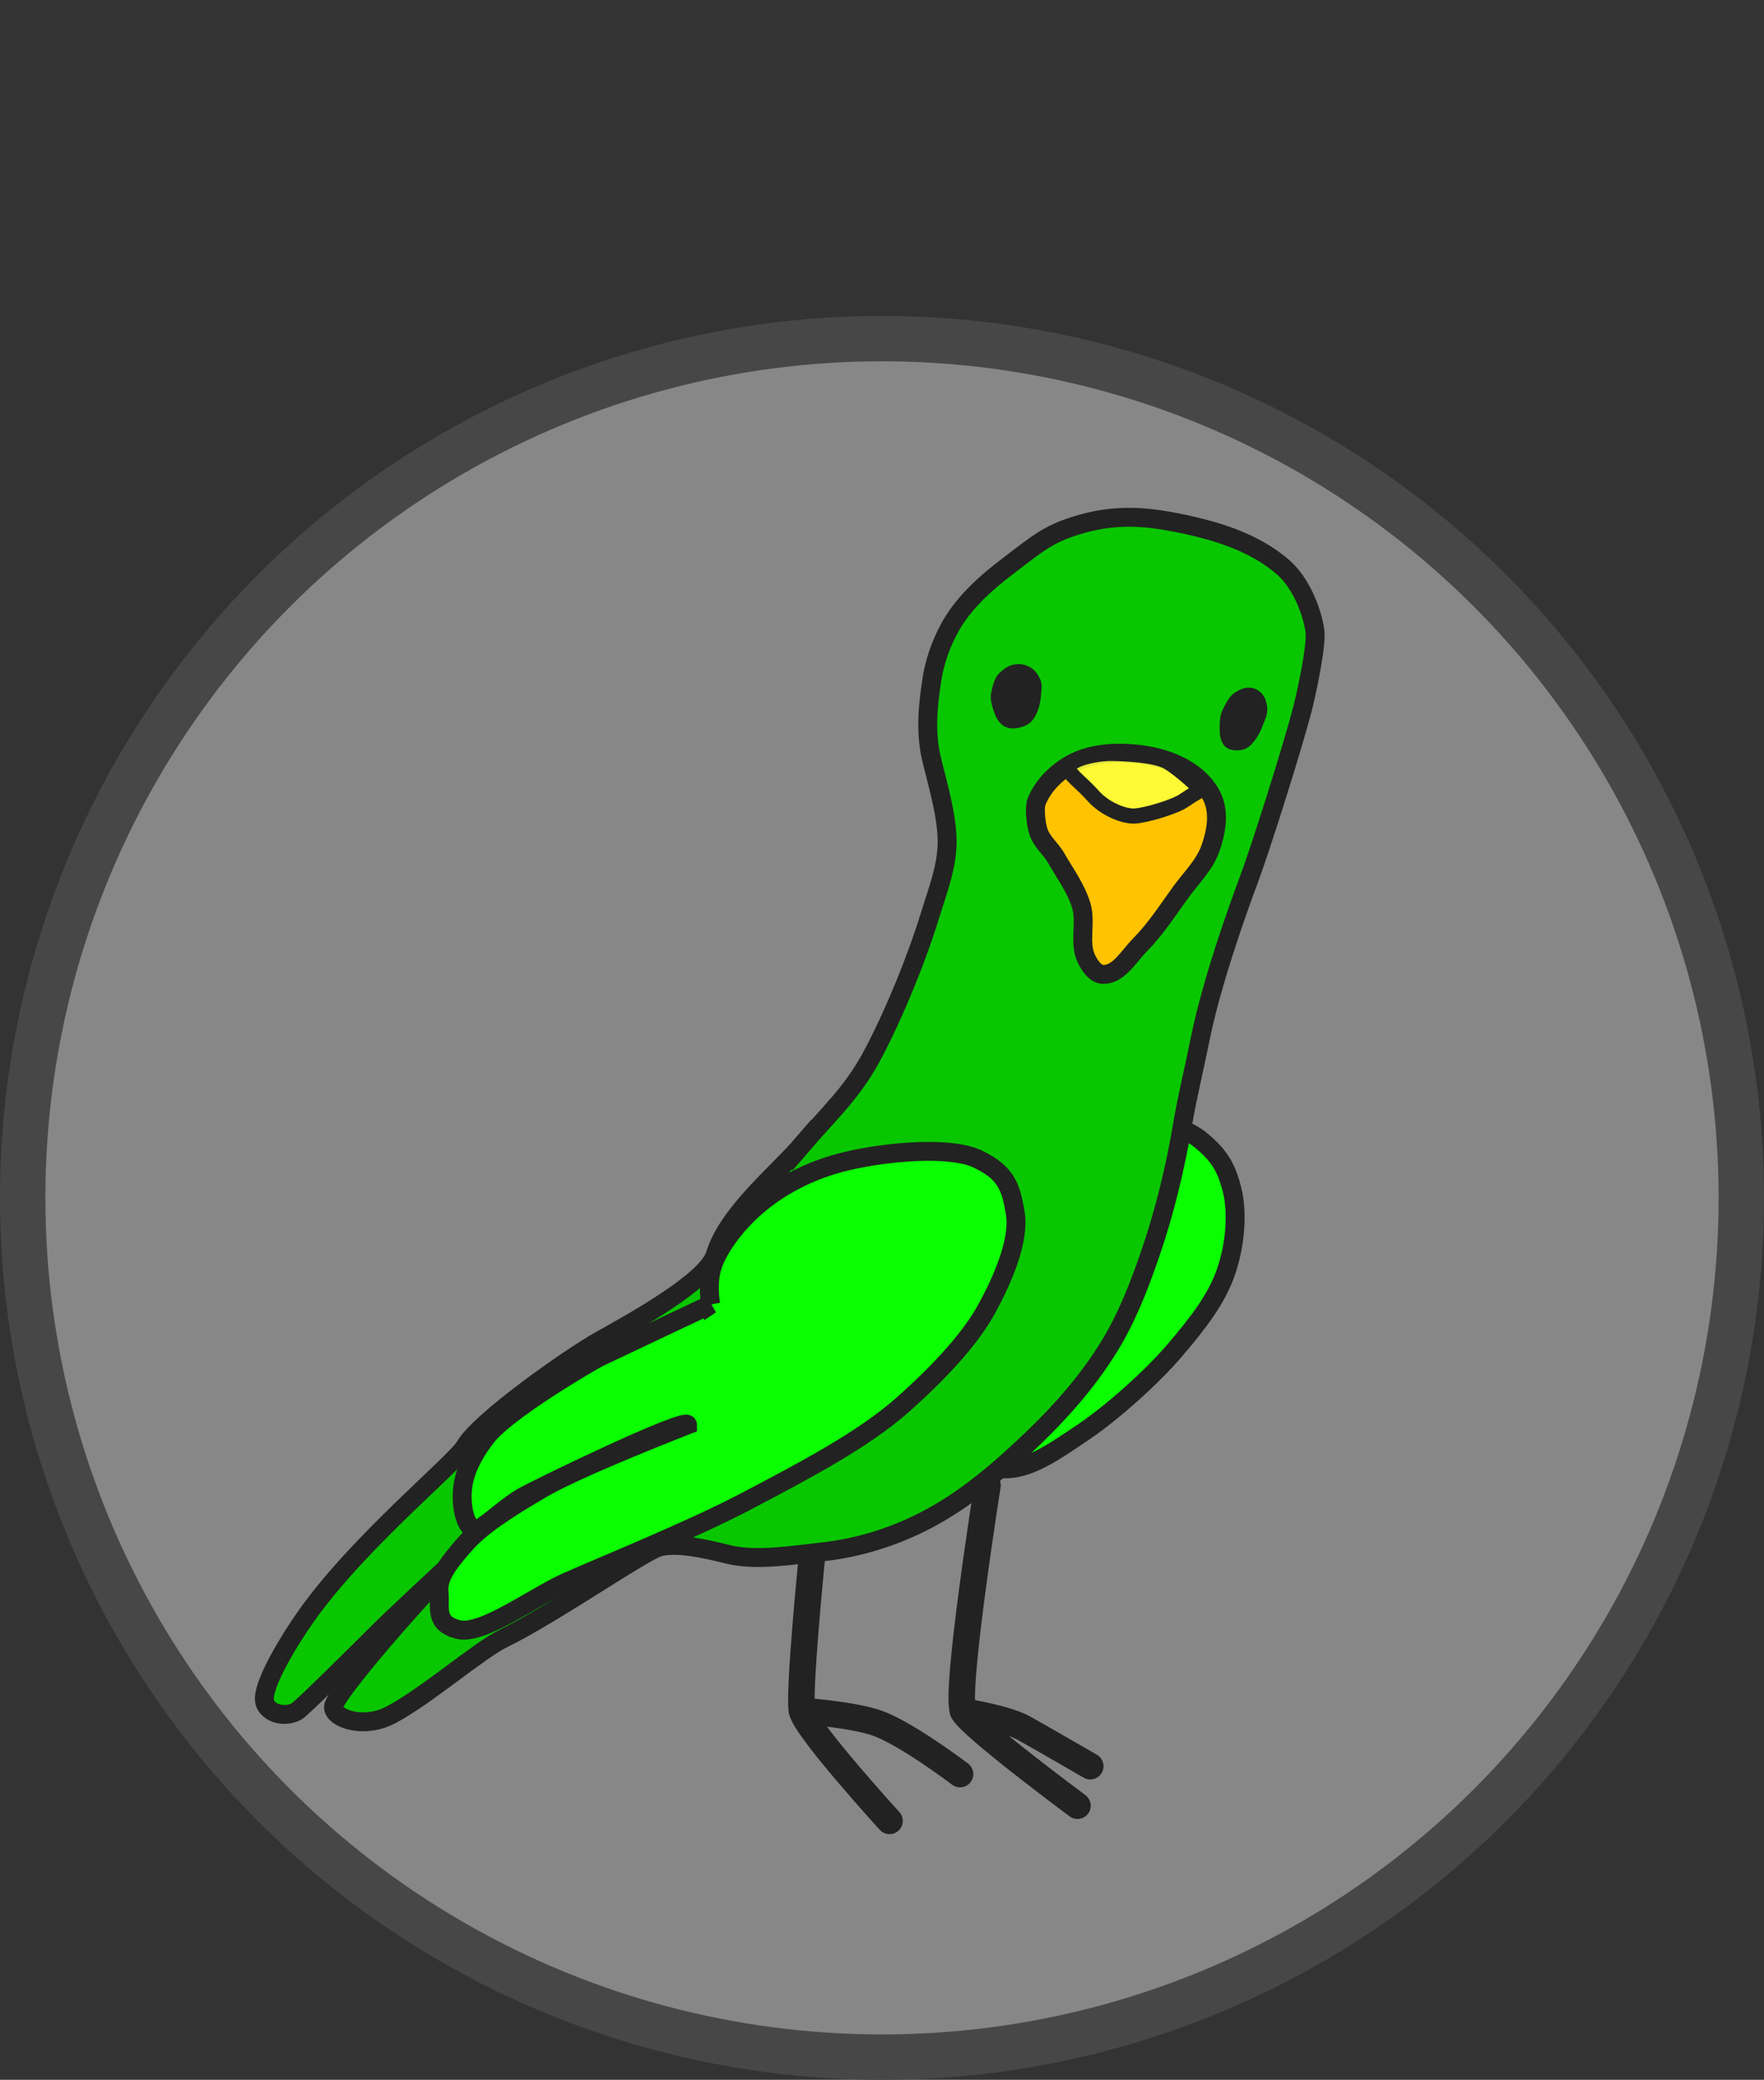<?xml version="1.0" encoding="UTF-8" standalone="no"?>
<!-- Created with Inkscape (http://www.inkscape.org/) -->

<svg
   width="246.786mm"
   height="290.986mm"
   viewBox="0 0 246.786 290.986"
   version="1.1"
   id="svg5"
   inkscape:version="1.1 (c68e22c387, 2021-05-23)"
   sodipodi:docname="basic_bob.svg"
   xmlns:inkscape="http://www.inkscape.org/namespaces/inkscape"
   xmlns:sodipodi="http://sodipodi.sourceforge.net/DTD/sodipodi-0.dtd"
   xmlns="http://www.w3.org/2000/svg"
   xmlns:svg="http://www.w3.org/2000/svg">
  <rect x="0" y="0" width="246.786" height="290.986" fill="#333333" stroke="none"/>
  <sodipodi:namedview
     id="namedview7"
     pagecolor="#ffffff"
     bordercolor="#666666"
     borderopacity="1.0"
     inkscape:pageshadow="2"
     inkscape:pageopacity="0.0"
     inkscape:pagecheckerboard="0"
     inkscape:document-units="mm"
     showgrid="false"
     inkscape:zoom="0.43577489"
     inkscape:cx="-189.31793"
     inkscape:cy="673.51288"
     inkscape:window-width="2560"
     inkscape:window-height="1377"
     inkscape:window-x="-8"
     inkscape:window-y="-8"
     inkscape:window-maximized="1"
     inkscape:current-layer="layer7"
     fit-margin-top="0"
     fit-margin-left="0"
     fit-margin-right="0"
     fit-margin-bottom="0" />
  <defs
     id="defs2" />
  <g
     inkscape:label="Basic Bob"
     inkscape:groupmode="layer"
     id="layer1"
     style="display:inline"
     transform="translate(15.114,24.826)">
    <circle
       style="fill:#878787;fill-opacity:1;fill-rule:evenodd;stroke:#474747;stroke-width:6.35;stroke-linecap:round;stroke-linejoin:round;stroke-miterlimit:4;stroke-dasharray:none;stroke-opacity:1"
       id="path47292"
       cx="108.279"
       cy="142.767"
       r="120.218" />
    <g
       id="g22861"
       transform="translate(-0.17)">
      <g
         id="g20499"
         style="stroke:#222222;stroke-width:3.704;stroke-linecap:round;stroke-miterlimit:4;stroke-dasharray:none;stroke-opacity:1"
         transform="translate(-0.723,0.468)">
        <path
           style="fill:none;stroke:#222222;stroke-width:3.704;stroke-linecap:round;stroke-linejoin:miter;stroke-miterlimit:4;stroke-dasharray:none;stroke-opacity:1"
           d="m 99.34,192.812 c 0,0 -1.873,18.786 -1.361,21.263 0.526,2.545 12.247,15.394 12.247,15.394"
           id="path20413"
           sodipodi:nodetypes="csc" />
        <path
           style="fill:none;stroke:#222222;stroke-width:3.704;stroke-linecap:round;stroke-linejoin:miter;stroke-miterlimit:4;stroke-dasharray:none;stroke-opacity:1"
           d="m 97.979,214.075 c 0,0 7.327,0.511 10.716,1.786 4.182,1.574 11.397,7.059 11.397,7.059"
           id="path20415"
           sodipodi:nodetypes="csc" />
      </g>
      <g
         id="g20499-2"
         style="stroke:#222222;stroke-width:3.704;stroke-linecap:round;stroke-miterlimit:4;stroke-dasharray:none;stroke-opacity:1"
         transform="translate(21.831,0.553)">
        <path
           style="fill:none;stroke:#222222;stroke-width:3.704;stroke-linecap:round;stroke-linejoin:miter;stroke-miterlimit:4;stroke-dasharray:none;stroke-opacity:1"
           d="m 101.381,182.436 c 0,0 -4.623,29.107 -3.402,31.639 0.995,2.065 15.99,13.183 15.99,13.183"
           id="path20413-1"
           sodipodi:nodetypes="csc" />
        <path
           style="fill:none;stroke:#222222;stroke-width:3.704;stroke-linecap:round;stroke-linejoin:miter;stroke-miterlimit:4;stroke-dasharray:none;stroke-opacity:1"
           d="m 97.979,214.075 c 0,0 5.866,0.904 8.42,2.296 1.746,0.952 9.356,5.358 9.356,5.358"
           id="path20415-4"
           sodipodi:nodetypes="csc" />
      </g>
    </g>
    <path
       style="fill:#0aff00;fill-opacity:1;stroke:#222222;stroke-width:2.646;stroke-linecap:butt;stroke-linejoin:miter;stroke-miterlimit:4;stroke-dasharray:none;stroke-opacity:1"
       d="m 141.811,130.264 c 0,0 8.373,2.225 10.946,4.33 2.572,2.105 3.621,3.692 4.45,6.856 0.829,3.164 0.569,7.507 -0.722,11.427 -1.29,3.92 -3.924,7.328 -7.217,11.186 -3.293,3.858 -8.775,8.737 -12.75,11.427 -3.975,2.689 -7.177,4.938 -10.464,5.172 -3.287,0.234 -7.698,-2.526 -7.698,-2.526 z"
       id="path7115"
       sodipodi:nodetypes="czzzzzzcc" />
    <path
       style="fill:#08c700;fill-opacity:1;stroke:#222222;stroke-width:2.646;stroke-linecap:butt;stroke-linejoin:miter;stroke-miterlimit:4;stroke-dasharray:none;stroke-opacity:1"
       d="m 97.067,135.387 c 3.862,-4.493 6.935,-7.254 9.622,-12.148 2.688,-4.894 6.203,-13.148 8.299,-19.967 1.04,-3.384 2.403,-6.804 2.406,-10.344 0.004,-4.279 -1.983,-10.158 -2.406,-12.63 -0.573,-3.353 -0.263,-6.498 0.241,-9.863 0.384,-2.569 1.196,-4.919 2.406,-7.217 1.849,-3.514 5.02,-6.376 8.179,-8.781 4.447,-3.384 5.846,-4.702 10.585,-6.014 4.739,-1.312 8.805,-0.938 12.509,-0.241 5.546,1.045 11.441,2.721 15.637,6.495 2.241,2.016 3.842,5.739 4.295,8.719 0.307,2.021 -1.261,9.177 -1.784,11.153 -1.604,6.061 -5.905,19.569 -7.443,23.67 -1.538,4.101 -5.239,14.411 -6.856,22.493 -0.711,3.552 -1.804,8.095 -2.406,11.667 -1.043,6.195 -2.526,12.343 -4.571,18.283 -1.543,4.48 -3.278,8.962 -5.773,12.99 -2.849,4.6 -6.447,8.756 -10.344,12.509 -4.655,4.484 -9.647,8.833 -15.396,11.788 -4.399,2.261 -9.277,3.782 -14.193,4.33 -4.315,0.481 -9.503,1.33 -13.351,0.361 -3.848,-0.969 -7.159,-1.592 -9.531,-1.053 -2.053,0.466 -15.051,9.511 -21.887,12.825 -3.376,1.636 -10.777,8.069 -15.725,10.684 -4.114,2.175 -8.627,0.269 -7.971,-1.402 1.25,-3.182 18.444,-22.61 24.41,-27.242 1.146,-0.889 -14.278,13.152 -18.589,17.48 -2.657,2.667 -10.331,10.264 -11.007,10.657 -1.809,1.051 -4.638,0.189 -4.553,-1.854 0.107,-2.538 3.581,-8.252 5.922,-11.55 7.395,-10.418 20.826,-21.33 22.168,-23.656 2.045,-3.543 14.531,-12.371 18.933,-14.835 4.402,-2.464 14.938,-8.246 16.067,-11.987 1.736,-5.749 8.739,-11.403 12.107,-15.322 z"
       id="path869"
       sodipodi:nodetypes="szsssssszsssszssssssszsssssssssszss" />
    <path
       style="fill:#222222;fill-opacity:1;stroke:none;stroke-width:0.265px;stroke-linecap:butt;stroke-linejoin:miter;stroke-opacity:1"
       d="m 127.365,68.084 c -1.283,0.014 -2.064,0.68 -2.722,1.318 -0.658,0.638 -0.923,1.891 -1.106,2.764 -0.183,0.873 0.207,2.079 0.553,2.977 0.346,0.898 0.963,1.6 1.701,1.829 0.738,0.228 1.616,0.123 2.509,-0.255 0.893,-0.378 1.383,-1.104 1.786,-2.169 0.38,-1.002 0.437,-2.103 0.51,-2.934 0.073,-0.831 -0.047,-1.402 -0.765,-2.381 -0.279,-0.38 -1.184,-1.162 -2.467,-1.148 z"
       id="path4885"
       sodipodi:nodetypes="zzzzzzszsz" />
    <path
       style="fill:#222222;fill-opacity:1;stroke:none;stroke-width:0.265px;stroke-linecap:butt;stroke-linejoin:miter;stroke-opacity:1"
       d="m 160.244,71.47 c -1.069,-0.296 -1.907,0.164 -2.633,0.625 -0.727,0.462 -1.302,1.617 -1.7,2.423 -0.399,0.805 -0.417,2.073 -0.383,3.03 0.034,0.957 0.347,1.79 0.895,2.19 0.548,0.4 1.307,0.51 2.156,0.358 0.849,-0.153 1.461,-0.741 2.097,-1.679 0.599,-0.884 0.958,-1.941 1.254,-2.732 0.296,-0.791 0.358,-1.376 0.038,-2.502 -0.124,-0.438 -0.654,-1.417 -1.724,-1.713 z"
       id="path4885-8"
       sodipodi:nodetypes="zzzzzzszsz" />
    <path
       style="fill:#0aff00;fill-opacity:1;stroke:#222222;stroke-width:2.646;stroke-linecap:butt;stroke-linejoin:miter;stroke-miterlimit:4;stroke-dasharray:none;stroke-opacity:1"
       d="m 84.317,157.688 c 0,0 -0.561,-2.983 0.241,-5.398 0.802,-2.415 3.076,-5.693 6.178,-8.364 3.103,-2.671 7.313,-5.056 12.706,-6.325 5.393,-1.27 14.384,-2.135 18.283,-0.241 3.898,1.895 4.585,3.793 5.201,7.58 0.617,3.787 -1.767,9.23 -3.919,13.208 -2.152,3.978 -6.133,8.489 -11.746,13.492 -5.613,5.003 -14.122,9.445 -22.011,13.592 -7.889,4.147 -20.533,9.235 -25.139,11.306 -4.606,2.071 -11.811,7.498 -15.155,6.615 -3.345,-0.882 -2.43,-3.054 -2.646,-5.172 -0.217,-2.118 1.195,-3.971 3.488,-6.615 2.293,-2.645 5.896,-4.967 10.946,-7.939 5.05,-2.971 20.327,-8.901 20.327,-8.901 -0.001,-1.242 -20.588,8.683 -23.094,10.104 -2.506,1.421 -5.853,4.814 -6.706,4.571 -0.853,-0.244 -1.594,-1.744 -1.714,-4.09 -0.12,-2.345 0.444,-5.121 3.368,-8.901 2.924,-3.78 14.915,-10.705 15.637,-11.066 0.722,-0.361 15.757,-7.457 15.757,-7.457 z"
       id="path13314"
       sodipodi:nodetypes="czzzzzzzzzzzzzszzzzzc"
       inkscape:transform-center-x="17.997833"
       inkscape:transform-center-y="18.519134" />
    <path
       style="fill:#ffc300;fill-opacity:1;stroke:#222222;stroke-width:2.646;stroke-linecap:butt;stroke-linejoin:miter;stroke-miterlimit:4;stroke-dasharray:none;stroke-opacity:1"
       d="m 129.904,87.324 c 0.897,-2.238 2.814,-4.139 4.932,-5.292 2.396,-1.306 5.335,-1.611 8.059,-1.443 2.975,0.184 6.089,0.951 8.54,2.646 1.504,1.04 2.856,2.575 3.368,4.33 0.597,2.049 0.122,4.367 -0.601,6.375 -0.821,2.281 -2.665,4.052 -4.09,6.014 -1.847,2.544 -3.562,5.223 -5.773,7.457 -1.546,1.562 -2.976,4.188 -5.172,4.09 -1.048,-0.047 -1.825,-1.222 -2.285,-2.165 -1.096,-2.244 -0.006,-5.065 -0.722,-7.457 -0.715,-2.388 -2.248,-4.453 -3.488,-6.615 -0.869,-1.515 -2.097,-2.277 -2.577,-3.957 -0.319,-1.118 -0.502,-3.203 -0.19,-3.981 z"
       id="path3209"
       sodipodi:nodetypes="ssssssssssssss" />
    <path
       style="fill:#fcff3b;fill-opacity:0.902;stroke:#222222;stroke-width:2.117;stroke-linecap:round;stroke-linejoin:miter;stroke-miterlimit:4;stroke-dasharray:none;stroke-opacity:1"
       d="m 134.374,82.618 c -0.021,0.863 1.897,2.132 3.445,3.901 1.549,1.77 4.246,2.914 5.832,2.823 1.585,-0.091 5.6,-1.286 6.904,-2.192 1.303,-0.906 2.454,-1.498 2.454,-1.498 0,0 -3.012,-2.869 -4.763,-3.875 -1.733,-0.995 -6.122,-1.167 -7.825,-1.191 -2.205,-0.03 -6.018,0.815 -6.047,2.031 z"
       id="path35138"
       sodipodi:nodetypes="szzzcsss" />
  </g>
  <g
     inkscape:groupmode="layer"
     id="layer7"
     inkscape:label="Confused Bob"
     style="display:none">
    <g
       id="g59692"
       style="display:inline"
       transform="translate(13.731,28.141)">
      <path
         style="display:inline;fill:none;stroke:#222222;stroke-width:3.175;stroke-linecap:round;stroke-linejoin:miter;stroke-miterlimit:4;stroke-dasharray:none;stroke-opacity:1"
         d="m 154.209,58.821 c 0,0 3.381,-0.628 5.059,-0.409 1.803,0.235 5.522,1.43 5.522,1.43"
         id="path15085-37-1"
         sodipodi:nodetypes="csc"
         inkscape:transform-center-x="-1.2160764"
         inkscape:transform-center-y="5.3356257" />
      <path
         style="display:inline;fill:none;stroke:#222222;stroke-width:3.175;stroke-linecap:round;stroke-linejoin:miter;stroke-miterlimit:4;stroke-dasharray:none;stroke-opacity:1"
         d="m 128.648,55.855 c 0,0 5.816,-0.082 7.833,0.206 1.909,0.273 5.614,1.4 5.614,1.4"
         id="path15085-3-0-2"
         sodipodi:nodetypes="csc" />
      <g
         id="g44102"
         transform="matrix(1.262,0,0,1.262,-42.21,-11.777)">
        <path
           style="display:inline;fill:none;stroke:#fef017;stroke-width:4.763;stroke-linecap:round;stroke-linejoin:miter;stroke-miterlimit:4;stroke-dasharray:none;stroke-opacity:1"
           d="m 160.609,24.521 c 0,0 0.845,-9.467 1.871,-10.103 1.871,-1.159 5.244,1.364 8.606,1.123 3.362,-0.241 7.265,-2.689 8.651,-4.556 1.387,-1.867 3.679,-5.293 2.948,-9.662 -0.731,-4.37 -4.433,-6.069 -8.232,-7.109 -3.799,-1.041 -9.354,-0.374 -9.354,-0.374"
           id="path40529"
           sodipodi:nodetypes="cszzzzc" />
        <path
           style="display:inline;fill:none;stroke:#fef017;stroke-width:4.233;stroke-linecap:round;stroke-linejoin:miter;stroke-miterlimit:4;stroke-dasharray:none;stroke-opacity:1"
           d="m 143.272,23.416 0.397,-34.264"
           id="path41151" />
        <ellipse
           style="fill:#fef017;fill-opacity:1;fill-rule:evenodd;stroke:none;stroke-width:4.763;stroke-linecap:round;stroke-linejoin:round;stroke-miterlimit:4;stroke-dasharray:none;stroke-opacity:1"
           id="path43958"
           cx="145.834"
           cy="12.183"
           rx="2.667"
           ry="3.688"
           transform="rotate(8.399)" />
        <ellipse
           style="display:inline;fill:#fef017;fill-opacity:1;fill-rule:evenodd;stroke:none;stroke-width:4.763;stroke-linecap:round;stroke-linejoin:round;stroke-miterlimit:4;stroke-dasharray:none;stroke-opacity:1"
           id="path43958-5"
           cx="155.764"
           cy="48.445"
           rx="3.128"
           ry="4.161"
           transform="matrix(0.996,-0.087,0.076,0.997,0,0)" />
      </g>
    </g>
  </g>
  <g
     inkscape:groupmode="layer"
     id="layer5"
     inkscape:label="Formal Bob"
     style="display:none"
     transform="translate(15.114,24.826)">
    <g
       id="g20005"
       transform="translate(39.969,9.311)"
       style="display:inline">
      <ellipse
         style="fill:#cdcdcd;fill-opacity:0.706;fill-rule:evenodd;stroke:#222222;stroke-width:2.646;stroke-linecap:round;stroke-linejoin:round;stroke-miterlimit:4;stroke-dasharray:none;stroke-opacity:1"
         id="path17343"
         cx="86.072"
         cy="65.575"
         rx="11.822"
         ry="12.673" />
      <path
         style="fill:none;stroke:#222222;stroke-width:2.646;stroke-linecap:round;stroke-linejoin:miter;stroke-miterlimit:4;stroke-dasharray:none;stroke-opacity:1"
         d="m 81.394,77.652 c 0,0 -6.174,6.375 -6.209,9.781 -0.034,3.406 3.65,3.853 4.593,7.57 0.989,3.899 -3.118,3.757 -4.933,7.91 -1.815,4.153 -1.701,8.505 -1.701,8.505"
         id="path18934"
         sodipodi:nodetypes="czszc" />
    </g>
    <g
       id="g35095"
       style="display:inline">
      <path
         style="fill:#4c4c4c;fill-opacity:1;stroke:#222222;stroke-width:1.587;stroke-linecap:butt;stroke-linejoin:miter;stroke-miterlimit:4;stroke-dasharray:none;stroke-opacity:1"
         d="m 127.083,46.836 c 0,0 1.993,-11.096 2.562,-15.707 0.569,-4.611 0.753,-7.611 1.003,-11.919 0.25,-4.308 0.446,-13.925 0.446,-13.925 0,0 2.948,-2.226 6.127,-3.008 3.179,-0.782 8.109,-0.801 12.811,-0.334 4.703,0.467 12.028,2.128 15.596,3.899 3.568,1.771 9.622,6.143 11.885,8.491 2.263,2.348 2.82,3.206 2.82,3.206 l -5.013,9.914 -5.793,15.373 -2.785,16.932 -15.596,-1.894 z"
         id="path26255"
         sodipodi:nodetypes="czzczzzzcccccc" />
      <path
         style="fill:#4840d5;fill-opacity:0.706;stroke:#222222;stroke-width:1.587;stroke-linecap:butt;stroke-linejoin:miter;stroke-miterlimit:4;stroke-dasharray:none;stroke-opacity:1"
         d="m 127.975,41.879 c 0,0 6.14,-0.736 9.219,-0.641 4.82,0.149 9.721,0.517 14.343,1.894 4.728,1.408 9.074,3.929 13.34,6.405 1.102,0.64 3.147,2.172 3.147,2.172 l -1.281,8.048 -15.596,-1.894 -24.063,-11.028 z"
         id="path30208"
         sodipodi:nodetypes="csssccccc" />
      <path
         style="fill:#3c3c3c;fill-opacity:1;stroke:#222222;stroke-width:1.587;stroke-linecap:round;stroke-linejoin:miter;stroke-miterlimit:4;stroke-dasharray:none;stroke-opacity:1"
         d="m 154.144,56.361 c -2.342,-0.651 -10.142,-4.204 -14.573,-6.42 -4.431,-2.216 -8.535,-4.988 -11.501,-6.38 -2.966,-1.393 -4.247,-1.868 -6.066,-2.363 -1.907,-0.519 -4.846,0.159 -6.775,1.103 -1.929,0.943 -3.242,2.436 -4.096,4.332 -0.855,1.896 -0.551,5.908 -0.473,6.223 0.079,0.315 0.593,3.601 1.516,4.647 0.924,1.046 2.314,3.101 4.116,2.737 1.801,-0.364 4.101,-3.659 6.893,-3.998 2.792,-0.338 10.532,-0.248 16.385,0.551 5.853,0.8 18.118,4.332 18.512,4.49 0.394,0.158 7.361,1.588 9.217,3.387 1.856,1.799 1.142,4.848 2.56,5.474 1.419,0.626 2.836,-0.945 3.545,-1.654 0.709,-0.709 4.323,-4.43 5.435,-6.065 1.076,-1.582 2.66,-4.138 2.639,-6.498 -0.012,-1.307 -1.419,-2.814 -2.6,-2.678 -1.181,0.136 -3.624,1.575 -4.333,1.89 -0.709,0.315 -2.832,1.234 -5.283,1.774 -2.451,0.54 -5.616,0.487 -7.872,0.353 -2.256,-0.134 -4.906,-0.254 -7.247,-0.906 z"
         id="path22961"
         sodipodi:nodetypes="zzzszzzzzzzzzzzsszzzzz" />
    </g>
  </g>
</svg>
